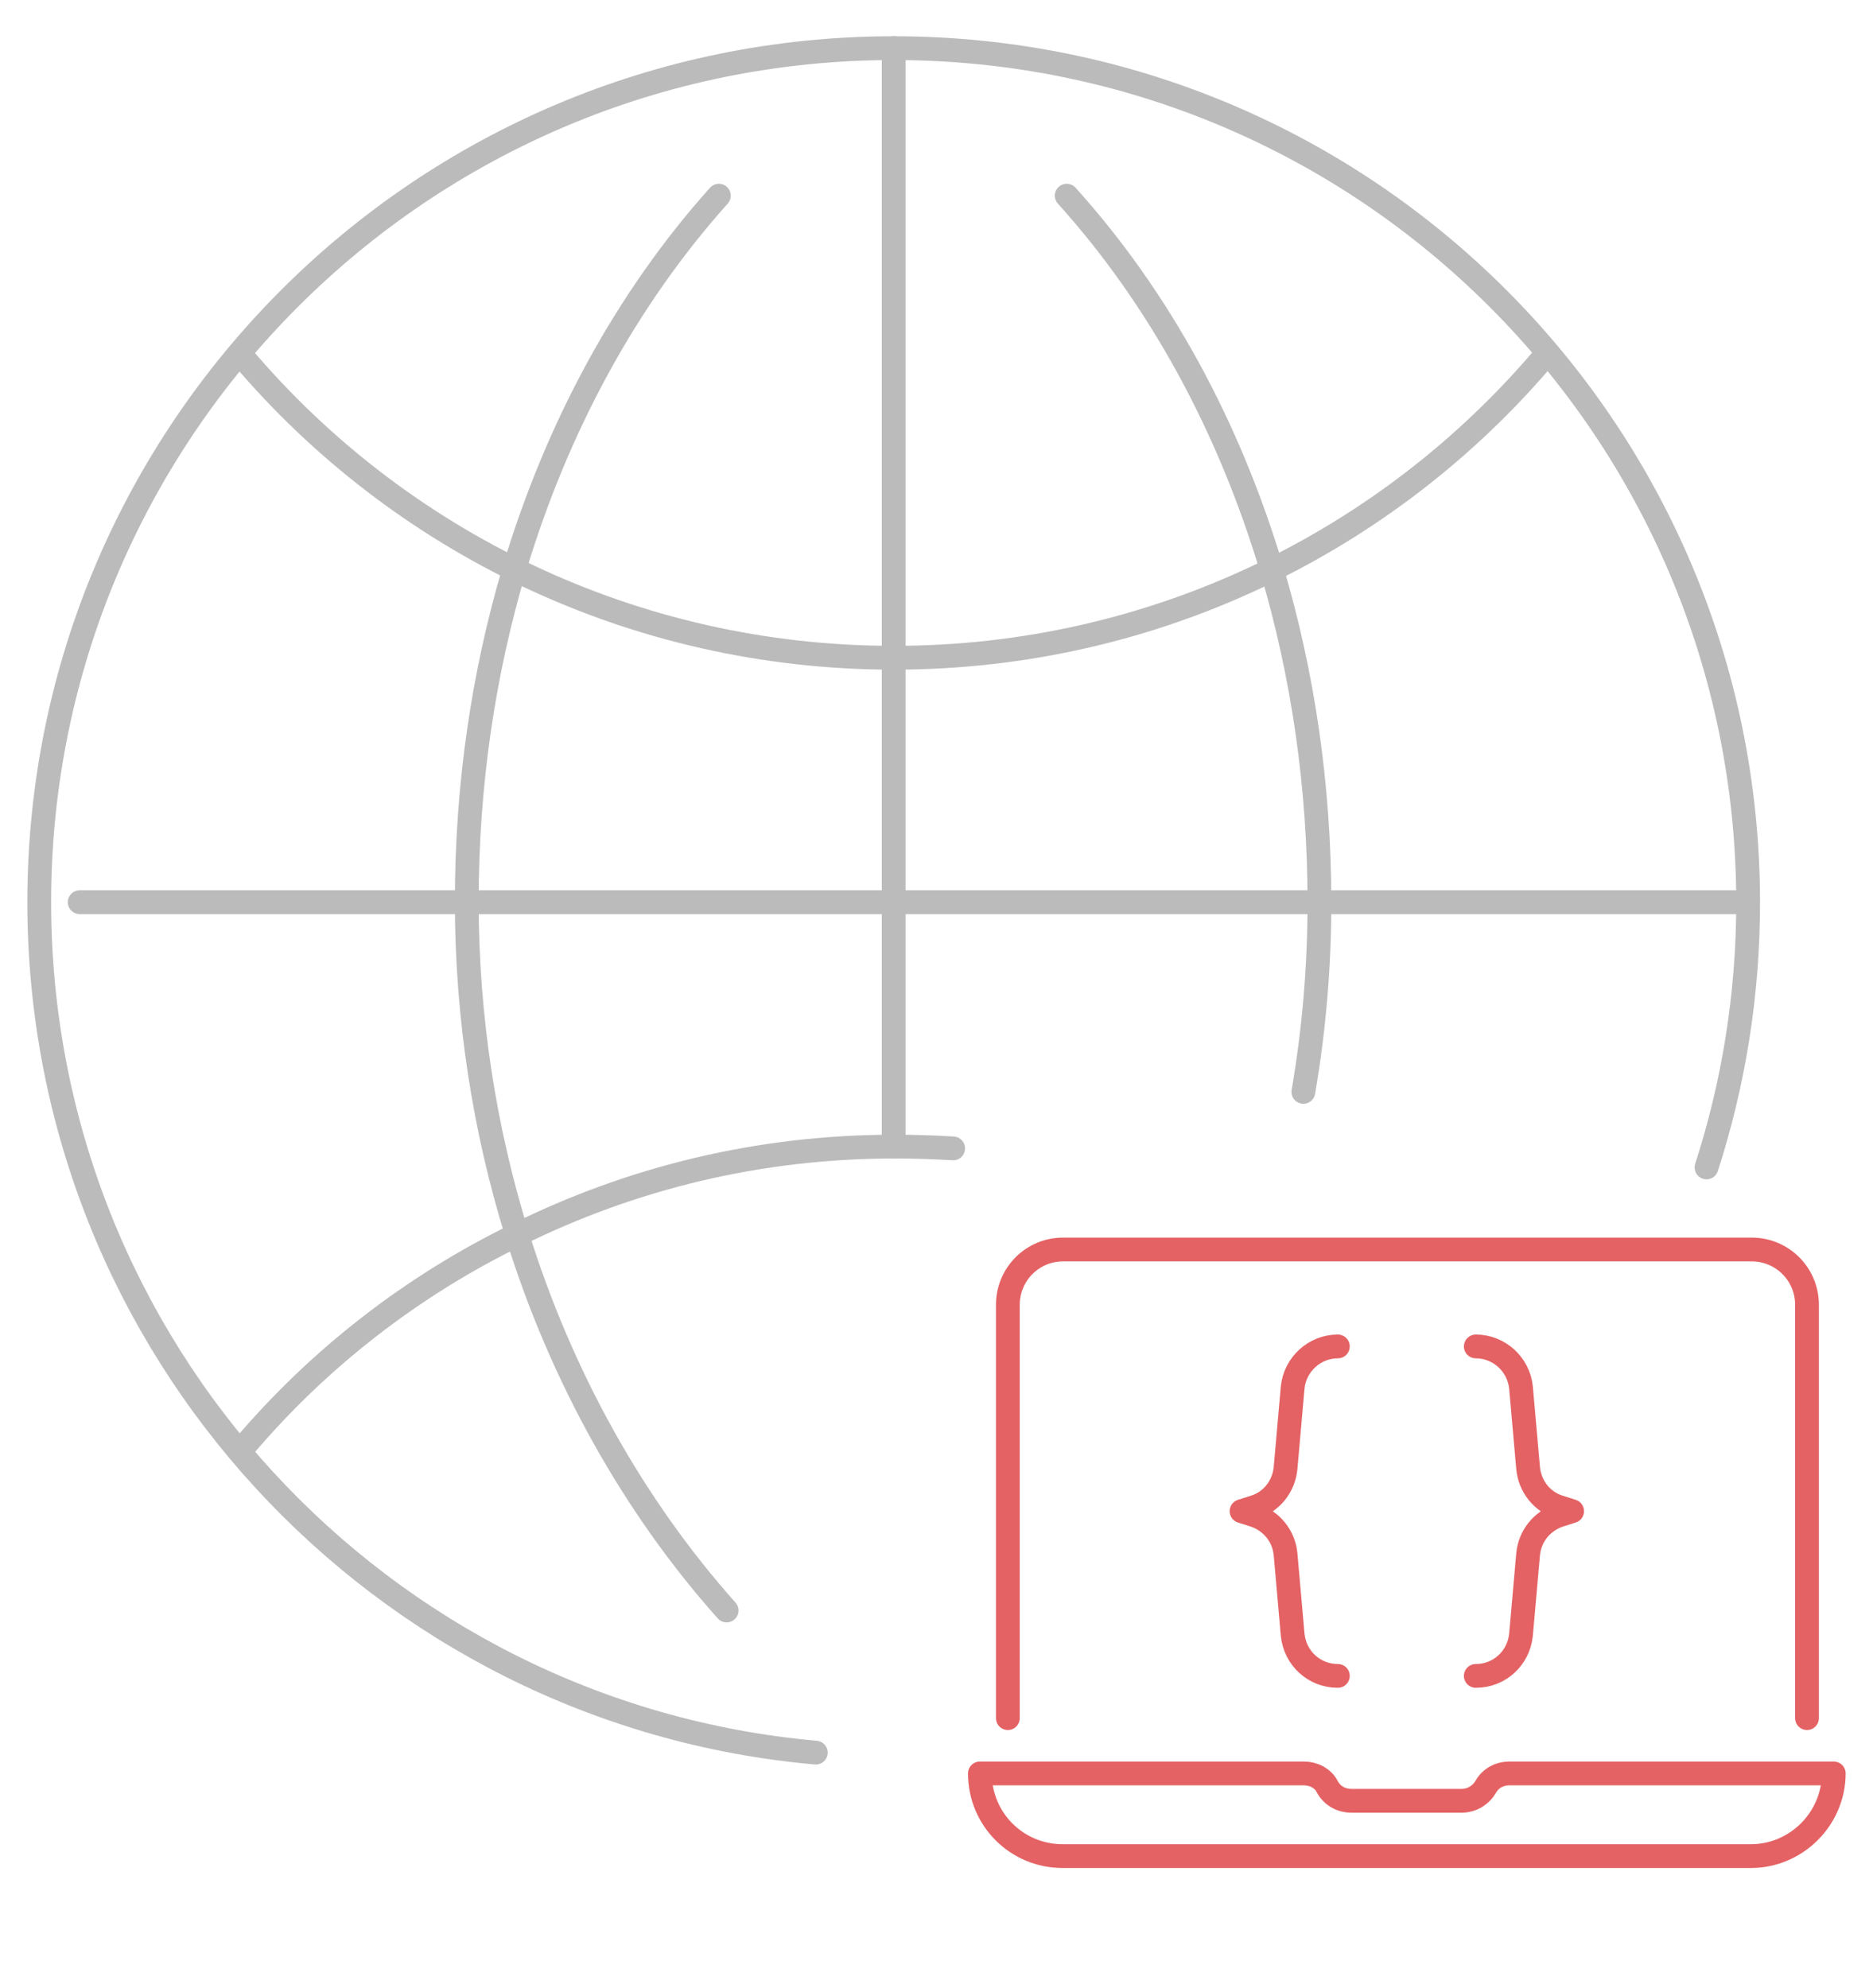 <?xml version="1.0" encoding="utf-8"?>
<!-- Generator: Adobe Illustrator 24.1.0, SVG Export Plug-In . SVG Version: 6.00 Build 0)  -->
<svg version="1.1" id="Layer_1" xmlns="http://www.w3.org/2000/svg" xmlns:xlink="http://www.w3.org/1999/xlink" x="0px" y="0px"
	 viewBox="0 0 315 334.3" style="enable-background:new 0 0 315 334.3;" xml:space="preserve">
<style type="text/css">
	.st0{fill:none;stroke:#BBBBBB;stroke-width:4;stroke-linecap:round;stroke-linejoin:round;stroke-miterlimit:10;}
	.st1{fill:none;stroke:#E46264;stroke-width:4;stroke-linecap:round;stroke-linejoin:round;stroke-miterlimit:10;}
</style>
<g id="pencil">
</g>
<g>
	<path class="st0" d="M259.7,60c-26.3,31-65.6,50.6-109.4,50.6S67.1,91,40.8,60"/>
	<path class="st0" d="M160.3,193.1c-3.3-0.2-6.6-0.3-9.9-0.3c-22.8,0-44.2,5.3-63.4,14.8c-17.7,8.6-33.5,20.9-46.1,35.8"/>
	<path class="st0" d="M137.2,294.7C64,288.2,6.6,226.6,6.6,151.7C6.6,72.5,70.9,8.1,150.3,8.1s143.7,64.3,143.7,143.7
		c0,15.6-2.5,30.6-7,44.5"/>
	<path class="st0" d="M179.4,32.9c15.6,17.3,27.3,38.8,34.5,62.9c5.2,17.5,8,36.3,8,55.9c0,10.9-0.9,21.4-2.7,31.9"/>
	<path class="st0" d="M120.9,32.9c-15.5,17.3-27.2,38.8-34.4,62.8c-5.2,17.5-8,36.3-8,55.9c0,19.5,3,38.4,8.4,55.8
		c7.5,24.2,19.7,45.9,35.3,63.4"/>
	<polyline class="st0" points="150.3,8.1 150.3,110.6 150.3,151.7 150.3,192.7 150.3,192.7 	"/>
	<line class="st0" x1="293.9" y1="151.7" x2="13.4" y2="151.7"/>
</g>
<g>
	<g>
		<path class="st1" d="M308.4,298.2c0,3.8-1.6,7.3-4.1,9.8c-2.5,2.5-6,4.1-9.8,4.1H178.7c-7.7,0-13.9-6.2-13.9-13.9h54.5
			c1.6,0,3.2,0.8,3.9,2.2c0.8,1.5,2.3,2.4,4.1,2.4h18.5c1.8,0,3.3-1,4.1-2.4c0.8-1.4,2.3-2.2,3.9-2.2H308.4z"/>
		<path class="st1" d="M169.5,288.9v-69.5c0-5.1,4.1-9.3,9.3-9.3h35.7h44.4h35.7c5.1,0,9.3,4.1,9.3,9.3v69.5"/>
	</g>
	<g>
		<path class="st1" d="M248.2,226.4L248.2,226.4c3.9,0,7.2,3,7.6,6.9l1.2,13.6c0.3,3,2.3,5.6,5.2,6.5l2.2,0.7l-2.2,0.7
			c-2.9,1-4.9,3.5-5.2,6.5l-1.2,13.6c-0.4,3.9-3.6,6.9-7.6,6.9l0,0"/>
		<path class="st1" d="M225,226.4L225,226.4c-3.9,0-7.2,3-7.6,6.9l-1.2,13.6c-0.3,3-2.3,5.6-5.2,6.5l-2.2,0.7l2.2,0.7
			c2.9,1,4.9,3.5,5.2,6.5l1.2,13.6c0.4,3.9,3.6,6.9,7.6,6.9l0,0"/>
	</g>
</g>
</svg>
